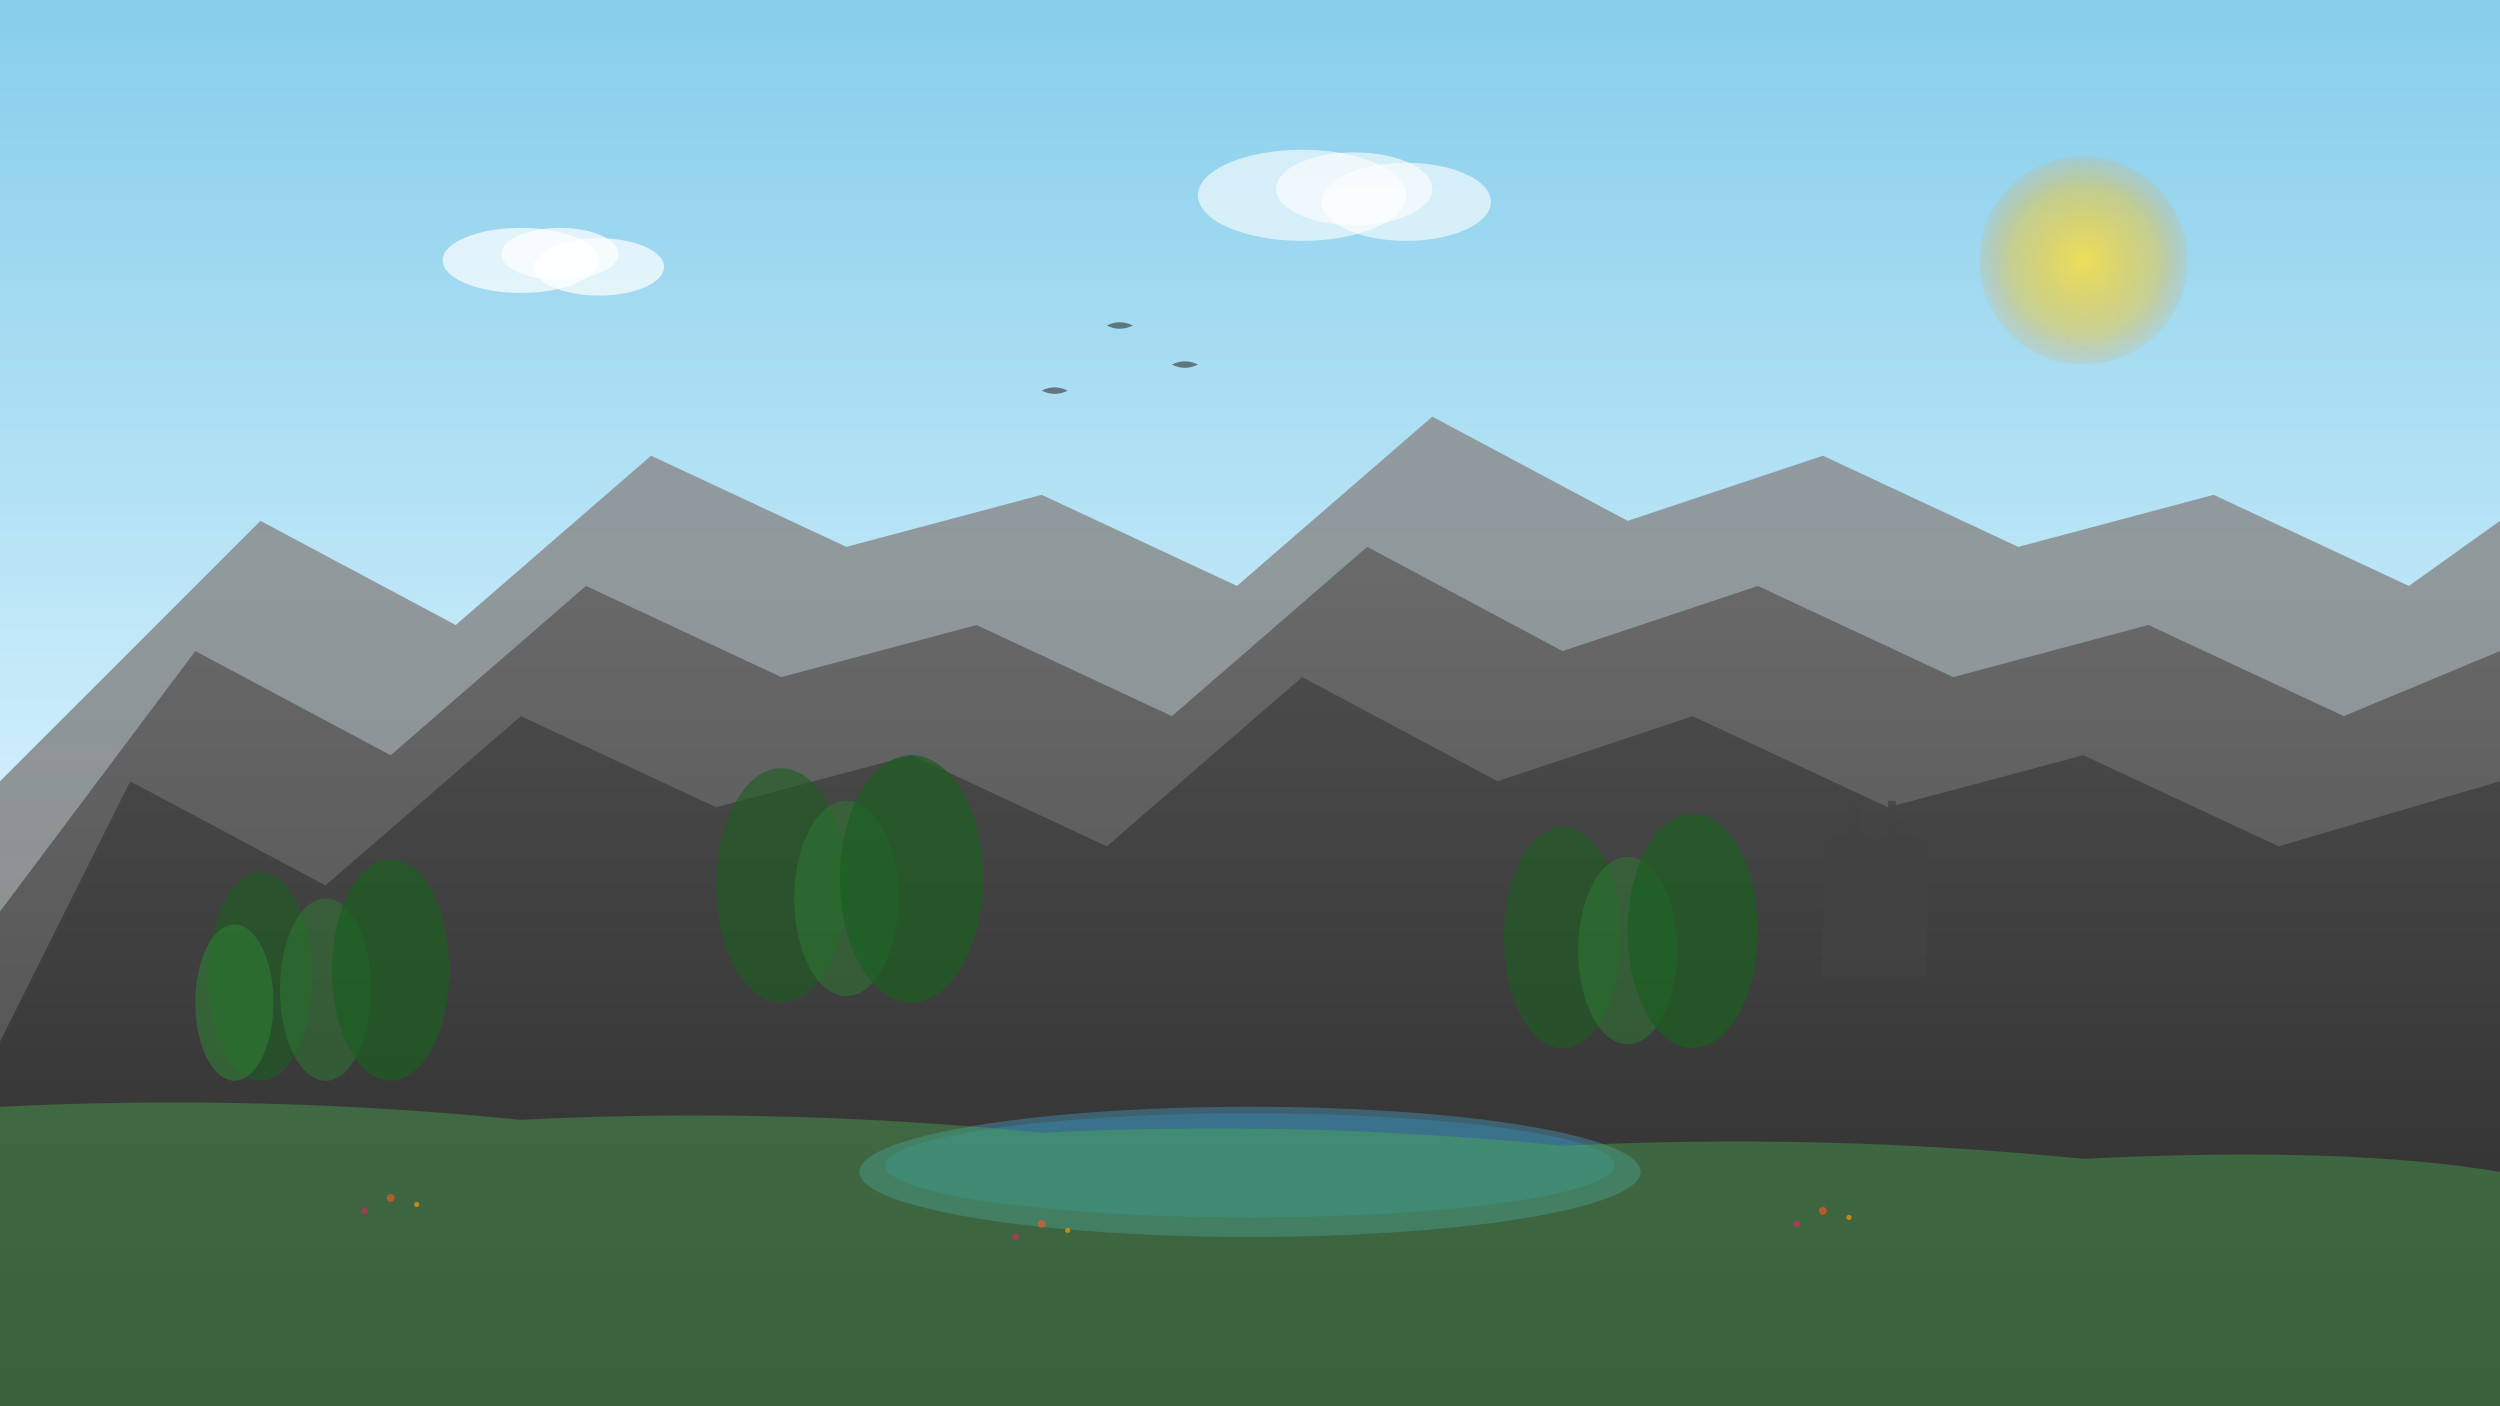 <svg width="1920" height="1080" viewBox="0 0 1920 1080" xmlns="http://www.w3.org/2000/svg">
  <rect x="0" y="0" width="1920" height="1080" fill="#808080" stroke="none"/>
  <defs>
    <linearGradient id="skyGradient" x1="0%" y1="0%" x2="0%" y2="100%">
      <stop offset="0%" style="stop-color:#87CEEB;stop-opacity:1" />
      <stop offset="70%" style="stop-color:#E0F6FF;stop-opacity:1" />
      <stop offset="100%" style="stop-color:#B0E0E6;stop-opacity:1" />
    </linearGradient>
    
    <linearGradient id="mountainGradient1" x1="0%" y1="0%" x2="0%" y2="100%">
      <stop offset="0%" style="stop-color:#4A4A4A;stop-opacity:1" />
      <stop offset="100%" style="stop-color:#2C2C2C;stop-opacity:1" />
    </linearGradient>
    
    <linearGradient id="mountainGradient2" x1="0%" y1="0%" x2="0%" y2="100%">
      <stop offset="0%" style="stop-color:#6A6A6A;stop-opacity:1" />
      <stop offset="100%" style="stop-color:#4A4A4A;stop-opacity:1" />
    </linearGradient>
    
    <linearGradient id="mountainGradient3" x1="0%" y1="0%" x2="0%" y2="100%">
      <stop offset="0%" style="stop-color:#8A8A8A;stop-opacity:0.8" />
      <stop offset="100%" style="stop-color:#6A6A6A;stop-opacity:0.8" />
    </linearGradient>
    
    <radialGradient id="sunGradient" cx="50%" cy="50%" r="50%">
      <stop offset="0%" style="stop-color:#FFE135;stop-opacity:0.8" />
      <stop offset="70%" style="stop-color:#FFC107;stop-opacity:0.4" />
      <stop offset="100%" style="stop-color:#FF8F00;stop-opacity:0.1" />
    </radialGradient>
  </defs>
  
  <!-- Sky background -->
  <rect width="1920" height="1080" fill="url(#skyGradient)"/>
  
  <!-- Sun -->
  <circle cx="1600" cy="200" r="80" fill="url(#sunGradient)"/>
  
  <!-- Distant mountain range -->
  <path d="M0 600 L200 400 L350 480 L500 350 L650 420 L800 380 L950 450 L1100 320 L1250 400 L1400 350 L1550 420 L1700 380 L1850 450 L1920 400 L1920 1080 L0 1080 Z" 
        fill="url(#mountainGradient3)"/>
  
  <!-- Middle mountain range -->
  <path d="M0 700 L150 500 L300 580 L450 450 L600 520 L750 480 L900 550 L1050 420 L1200 500 L1350 450 L1500 520 L1650 480 L1800 550 L1920 500 L1920 1080 L0 1080 Z" 
        fill="url(#mountainGradient2)"/>
  
  <!-- Foreground mountain range -->
  <path d="M0 800 L100 600 L250 680 L400 550 L550 620 L700 580 L850 650 L1000 520 L1150 600 L1300 550 L1450 620 L1600 580 L1750 650 L1920 600 L1920 1080 L0 1080 Z" 
        fill="url(#mountainGradient1)"/>
  
  <!-- Forest silhouettes -->
  <ellipse cx="200" cy="750" rx="40" ry="80" fill="#1B5E20" opacity="0.6"/>
  <ellipse cx="250" cy="760" rx="35" ry="70" fill="#2E7D32" opacity="0.5"/>
  <ellipse cx="300" cy="745" rx="45" ry="85" fill="#1B5E20" opacity="0.7"/>
  <ellipse cx="180" cy="770" rx="30" ry="60" fill="#2E7D32" opacity="0.6"/>
  
  <ellipse cx="600" cy="680" rx="50" ry="90" fill="#1B5E20" opacity="0.6"/>
  <ellipse cx="650" cy="690" rx="40" ry="75" fill="#2E7D32" opacity="0.5"/>
  <ellipse cx="700" cy="675" rx="55" ry="95" fill="#1B5E20" opacity="0.7"/>
  
  <ellipse cx="1200" cy="720" rx="45" ry="85" fill="#1B5E20" opacity="0.6"/>
  <ellipse cx="1250" cy="730" rx="38" ry="72" fill="#2E7D32" opacity="0.5"/>
  <ellipse cx="1300" cy="715" rx="50" ry="90" fill="#1B5E20" opacity="0.7"/>
  
  <!-- Castle silhouette representing German heritage -->
  <polygon points="1400,650 1420,630 1440,650 1460,630 1480,650 1480,750 1400,750" 
           fill="#424242" opacity="0.8"/>
  <rect x="1420" y="620" width="8" height="30" fill="#424242" opacity="0.8"/>
  <rect x="1450" y="615" width="6" height="35" fill="#424242" opacity="0.8"/>
  
  <!-- Birds -->
  <path d="M800 300 Q810 295 820 300 Q810 305 800 300" fill="#333333" opacity="0.6"/>
  <path d="M850 250 Q860 245 870 250 Q860 255 850 250" fill="#333333" opacity="0.6"/>
  <path d="M900 280 Q910 275 920 280 Q910 285 900 280" fill="#333333" opacity="0.6"/>
  
  <!-- Clouds -->
  <ellipse cx="400" cy="200" rx="60" ry="25" fill="#FFFFFF" opacity="0.7"/>
  <ellipse cx="430" cy="195" rx="45" ry="20" fill="#FFFFFF" opacity="0.7"/>
  <ellipse cx="460" cy="205" rx="50" ry="22" fill="#FFFFFF" opacity="0.7"/>
  
  <ellipse cx="1000" cy="150" rx="80" ry="35" fill="#FFFFFF" opacity="0.6"/>
  <ellipse cx="1040" cy="145" rx="60" ry="28" fill="#FFFFFF" opacity="0.6"/>
  <ellipse cx="1080" cy="155" rx="65" ry="30" fill="#FFFFFF" opacity="0.6"/>
  
  <!-- River/lake reflection -->
  <ellipse cx="960" cy="900" rx="300" ry="50" fill="#4FC3F7" opacity="0.3"/>
  <ellipse cx="960" cy="895" rx="280" ry="40" fill="#29B6F6" opacity="0.2"/>
  
  <!-- Additional landscape details -->
  <path d="M0 850 Q200 840 400 860 Q600 850 800 870 Q1000 860 1200 880 Q1400 870 1600 890 Q1800 880 1920 900 L1920 1080 L0 1080 Z" 
        fill="#4CAF50" opacity="0.4"/>
        
  <!-- Meadow flowers -->
  <circle cx="300" cy="920" r="3" fill="#FF5722" opacity="0.6"/>
  <circle cx="320" cy="925" r="2" fill="#FF9800" opacity="0.7"/>
  <circle cx="280" cy="930" r="2.5" fill="#E91E63" opacity="0.6"/>
  
  <circle cx="800" cy="940" r="3" fill="#FF5722" opacity="0.6"/>
  <circle cx="820" cy="945" r="2" fill="#FF9800" opacity="0.7"/>
  <circle cx="780" cy="950" r="2.5" fill="#E91E63" opacity="0.6"/>
  
  <circle cx="1400" cy="930" r="3" fill="#FF5722" opacity="0.6"/>
  <circle cx="1420" cy="935" r="2" fill="#FF9800" opacity="0.7"/>
  <circle cx="1380" cy="940" r="2.5" fill="#E91E63" opacity="0.6"/>
</svg>
